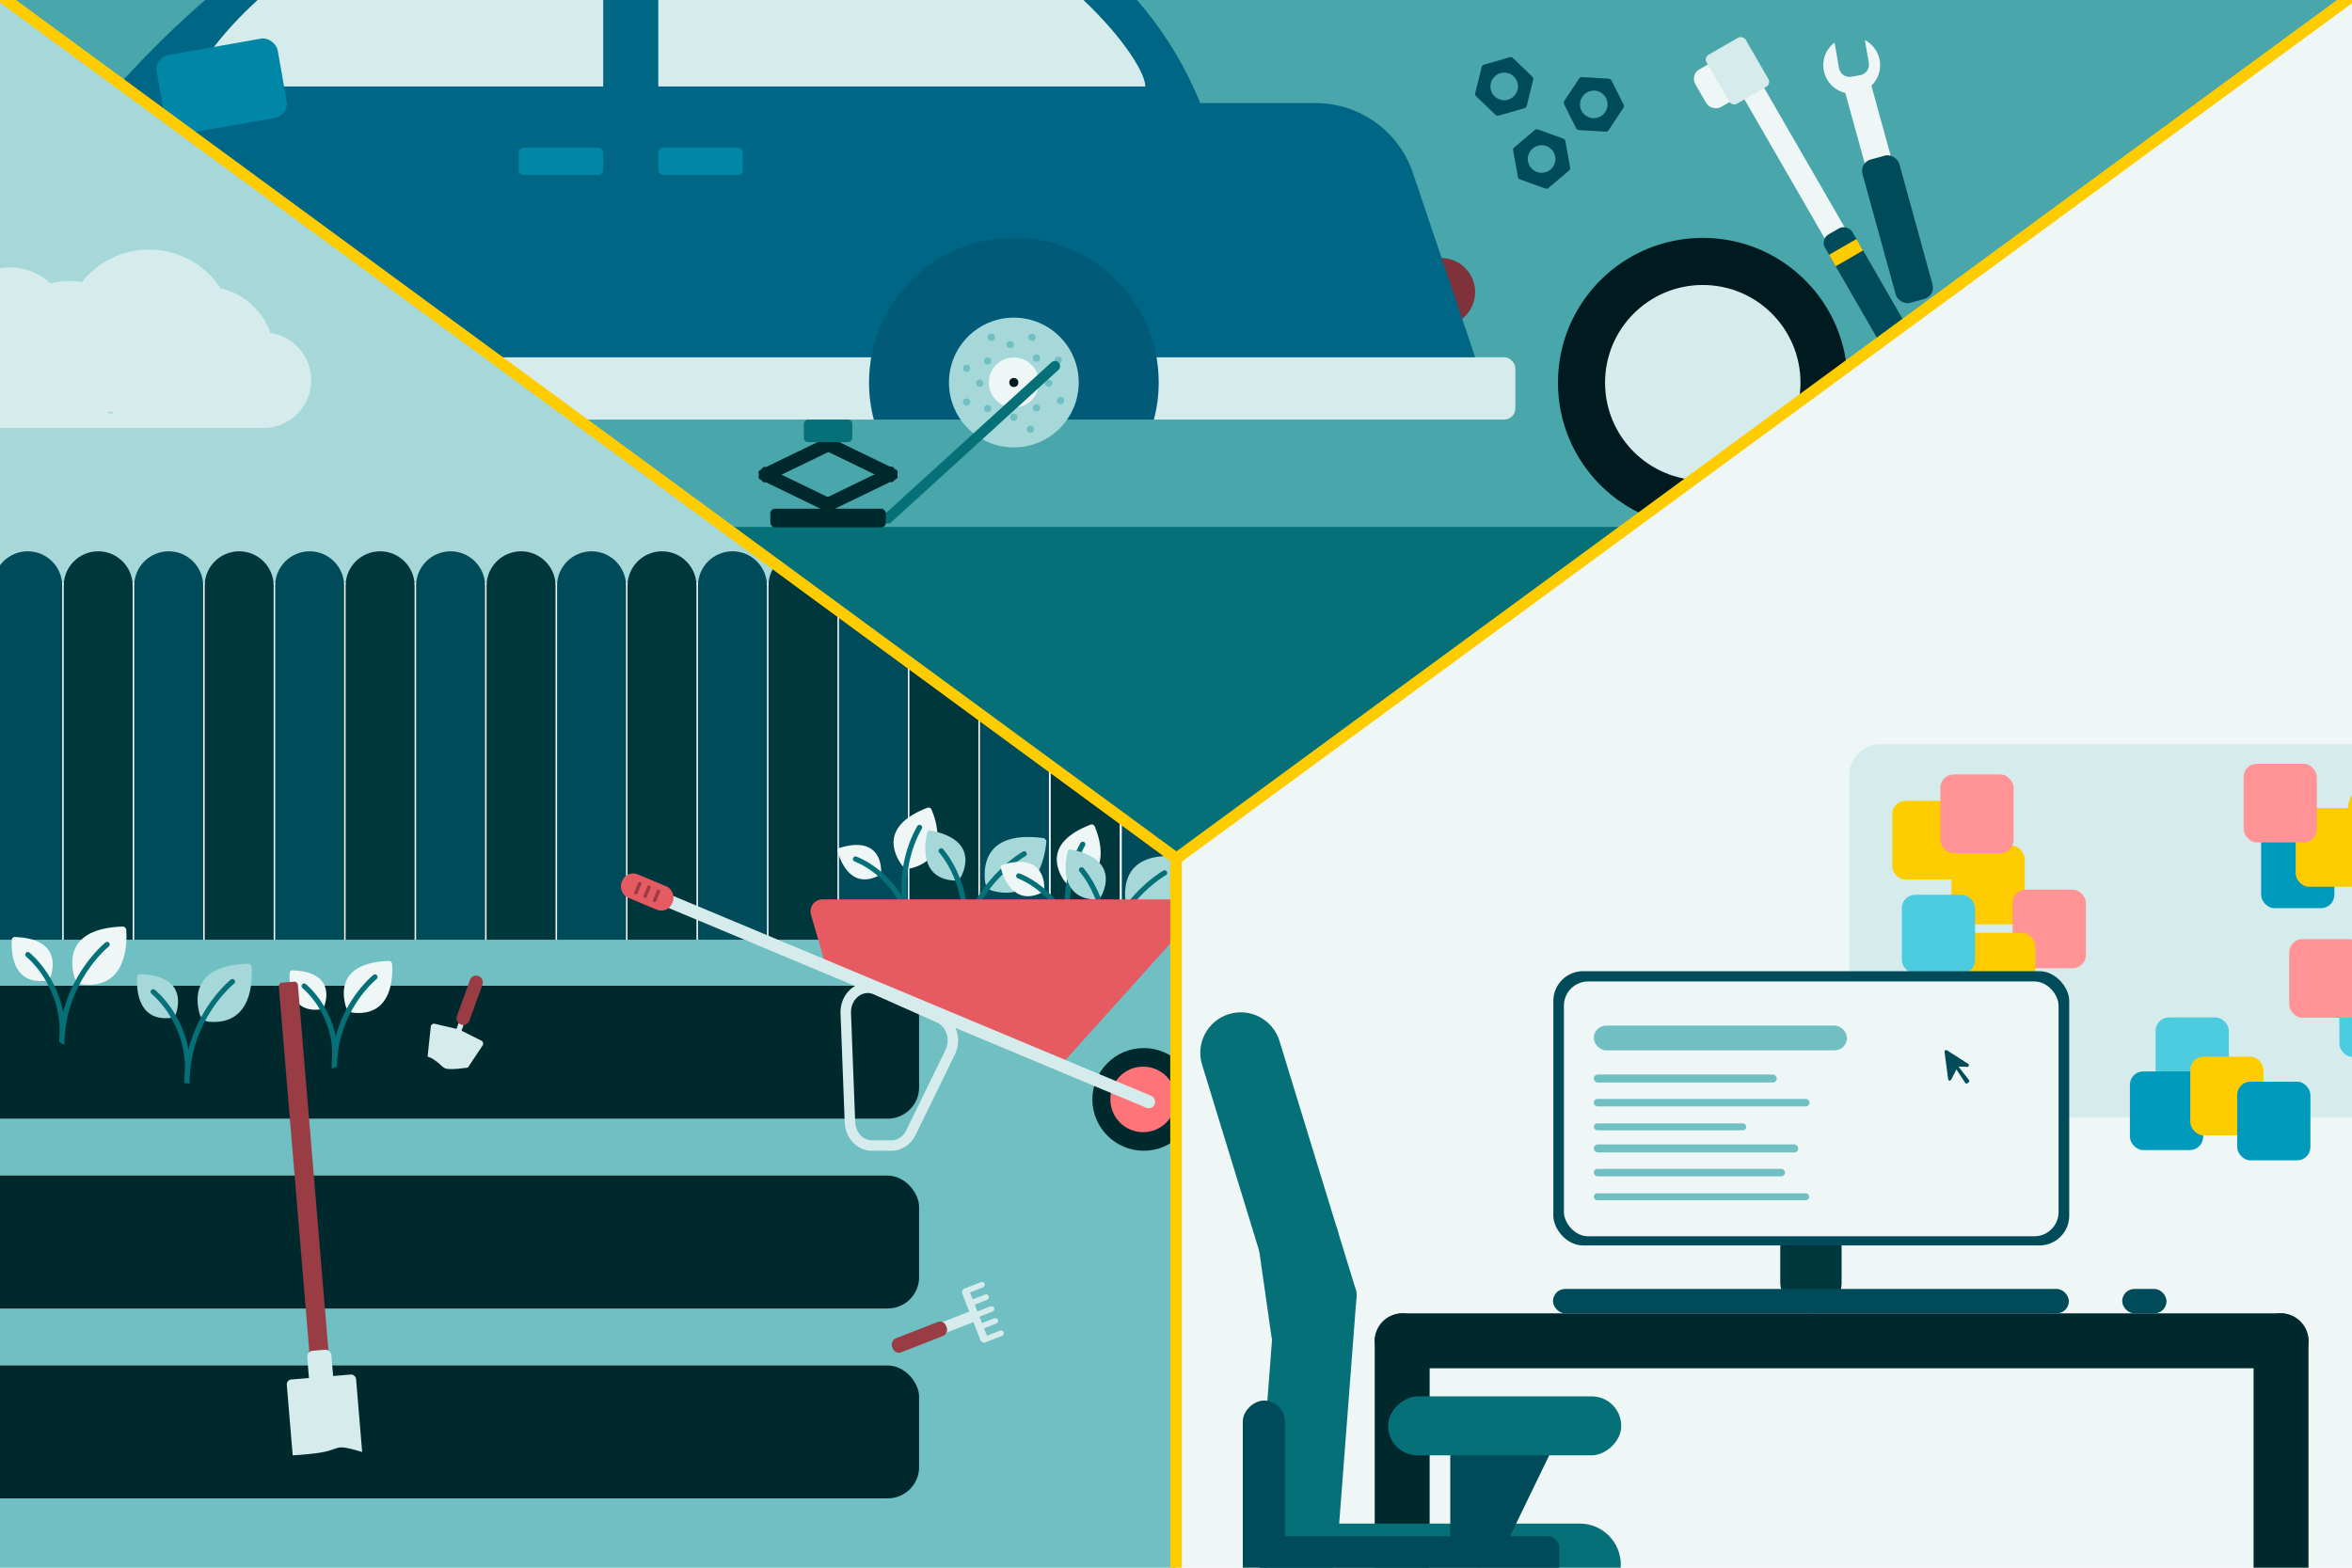 <?xml version="1.0" encoding="UTF-8"?>
<svg id="Ebene_1" xmlns="http://www.w3.org/2000/svg" width="900" height="600" xmlns:xlink="http://www.w3.org/1999/xlink" viewBox="0 0 900 600">
  <defs>
    <clipPath id="clippath">
      <path d="M0,0c3.6,4.12,450.48,328.05,450,327.57S900,0,900,0H0Z" style="fill: none;"/>
    </clipPath>
    <clipPath id="clippath-1">
      <path d="M126.1,94.95v28.43s358.99,0,358.99,0l-12.24-36.26c-2.77-8.21-10.46-13.73-19.12-13.73h-22.69c-5.66-13.83-14.64-24.37-25.11-31.46-10.47-7.09-22.44-10.72-34.1-10.72h-88.14c-10.37,0-20.56,2.77-29.46,8.08-10.04,5.98-23.5,16.27-38.85,33.86l-.23.24-72.24,6.01c-15.15,3.13-16.81,14.14-16.81,15.55Z" style="fill: #006685;"/>
    </clipPath>
    <clipPath id="clippath-3">
      <polygon points="450 327.57 450 600 900 600 900 0 450 327.57" style="fill: none;"/>
    </clipPath>
    <clipPath id="clippath-4">
      <polygon points="0 0 0 600 450 600 450 327.57 0 0" style="fill: none;"/>
    </clipPath>
  </defs>
  <g style="clip-path: url(#clippath);">
    <g>
      <rect x="-76.16" y="-111.62" width="991.4" height="384.26" rx="12" ry="12" style="fill: #a6d8d9;"/>
      <rect x="161.22" y="2.34" width="37.66" height="255.75" rx="12" ry="12" style="fill: #004b5a;"/>
      <rect x="230.99" y="2.34" width="19.55" height="255.75" rx="3.74" ry="3.74" style="fill: #067079;"/>
      <rect x="369.45" y="2.34" width="19.55" height="255.75" rx="3.74" ry="3.74" style="fill: #067079;"/>
      <rect x="421.1" y="2.34" width="37.66" height="255.75" rx="12" ry="12" style="fill: #004b5a;"/>
      <g>
        <rect x="120.27" y="123.39" width="372.74" height="12.26" rx="4.3" ry="4.3" transform="translate(613.27 259.04) rotate(180)" style="fill: #d6ebeb;"/>
        <circle cx="478.38" cy="110.56" r="6.71" style="fill: #80323a;"/>
        <g>
          <path d="M126.1,94.95v28.43s358.99,0,358.99,0l-12.24-36.26c-2.77-8.21-10.46-13.73-19.12-13.73h-22.69c-5.66-13.83-14.64-24.37-25.11-31.46-10.47-7.09-22.44-10.72-34.1-10.72h-88.14c-10.37,0-20.56,2.77-29.46,8.08-10.04,5.98-23.5,16.27-38.85,33.86l-.23.24-72.24,6.01c-15.15,3.13-16.81,14.14-16.81,15.55Z" style="fill: #006685;"/>
          <g style="clip-path: url(#clippath-1);">
            <ellipse cx="132.81" cy="90.06" rx="13.76" ry="5.78" transform="translate(-23.99 55.95) rotate(-21.87)" style="fill: #fc0;"/>
          </g>
        </g>
        <circle cx="478.38" cy="202.08" r="28.48" style="fill: #001b1f;"/>
        <circle cx="478.38" cy="202.08" r="19.22" style="fill: #d6ebeb;"/>
        <circle cx="411.27" cy="202.08" r="28.48" style="fill: #001b1f;"/>
        <circle cx="411.27" cy="202.08" r="19.22" style="fill: #d6ebeb;"/>
        <circle cx="186.66" cy="128.39" r="28.48" style="fill: #001b1f;"/>
        <circle cx="186.66" cy="128.39" r="19.22" style="fill: #d6ebeb;"/>
        <path d="M420.23,70.12h-95.78v-32.18h53.11c20.28-.02,42.67,25.93,42.67,32.18h0Z" style="fill: #d6ebeb;"/>
        <path d="M236.13,70.12h77.49v-32.18h-38.74c-15.93,0-39.47,22.34-42.18,32.18h3.44Z" style="fill: #d6ebeb;"/>
        <rect x="226.5" y="62.2" width="24.16" height="15.83" rx="5.55" ry="5.55" transform="translate(485.72 97.59) rotate(169.97)" style="fill: #0086a7;"/>
        <rect x="296.99" y="82.14" width="16.62" height="5.39" rx="1.89" ry="1.89" transform="translate(610.61 169.68) rotate(-180)" style="fill: #0086a7;"/>
        <rect x="324.45" y="82.14" width="16.62" height="5.39" rx="1.89" ry="1.89" transform="translate(665.51 169.68) rotate(180)" style="fill: #0086a7;"/>
        <path d="M421.91,135.65c.63-2.37.96-4.85.95-7.42-.06-15.73-12.87-28.43-28.6-28.37-15.73.06-28.43,12.87-28.37,28.6.01,2.48.34,4.89.95,7.18h55.07Z" style="fill: #001b1f;"/>
        <circle cx="394.37" cy="128.35" r="4.92" style="fill: #eef6f6;"/>
        <circle cx="394.36" cy="128.35" r=".89" style="fill: #001b1f;"/>
      </g>
      <rect x="243.9" y="135.42" width="17.01" height="25.02" rx="6.04" ry="6.04" style="fill: #004b5a;"/>
      <rect x="359.04" y="135.42" width="17.01" height="25.02" rx="5.54" ry="5.54" style="fill: #004b5a;"/>
      <rect x="247.64" y="150.44" width="125.11" height="10.04" rx="5.02" ry="5.02" style="fill: #004b5a;"/>
      <rect x="94.41" y="230.56" width="427.75" height="40.35" rx="12" ry="12" style="fill: #067079;"/>
      <rect x="161.22" y="-5.91" width="297.54" height="18.02" rx="2.26" ry="2.26" style="fill: #067079;"/>
      <rect x="301.45" y="160.44" width="16.14" height="70.13" style="fill: #004b5a;"/>
      <path d="M538.01,50.66l-11.84,3.42c-.5.15-.89.55-1.02,1.06l-2.95,11.96c-.13.51.03,1.05.41,1.41l8.88,8.54c.38.36.92.5,1.43.35l11.84-3.42c.5-.15.89-.55,1.02-1.06l2.95-11.96c.13-.51-.03-1.05-.41-1.41l-8.88-8.54c-.38-.36-.92-.5-1.43-.35ZM537.83,69.89c-3.73,1.49-7.85-.78-8.58-4.73-.54-2.92,1.09-5.88,3.85-6.98,3.73-1.49,7.85.78,8.58,4.73.54,2.92-1.09,5.88-3.85,6.98Z" style="fill: #004b5a;"/>
      <path d="M561.96,23.78l-12.3-.73c-.52-.03-1.03.22-1.31.66l-6.78,10.29c-.29.44-.32,1-.09,1.47l5.52,11.02c.24.47.7.78,1.23.81l12.3.73c.52.03,1.03-.22,1.31-.66l6.78-10.29c.29-.44.32-1,.09-1.47l-5.52-11.02c-.24-.47-.7-.78-1.23-.81ZM555.36,41.84c-4.01.16-7.14-3.36-6.51-7.32.47-2.93,2.99-5.18,5.96-5.3,4.01-.16,7.14,3.36,6.51,7.32-.47,2.93-2.99,5.18-5.96,5.3Z" style="fill: #004b5a;"/>
      <path d="M578.8,51.93l-11.59-4.18c-.49-.18-1.05-.08-1.45.26l-9.42,7.95c-.4.34-.59.87-.5,1.38l2.17,12.13c.09.52.45.95.95,1.12l11.59,4.18c.49.18,1.05.08,1.45-.26l9.42-7.95c.4-.34.59-.87.5-1.38l-2.17-12.13c-.09-.52-.45-.95-.95-1.12ZM567.36,67.39c-3.89-.98-5.89-5.24-4.17-8.87,1.28-2.68,4.34-4.12,7.22-3.39,3.89.98,5.89,5.24,4.17,8.87-1.28,2.68-4.34,4.12-7.22,3.39Z" style="fill: #004b5a;"/>
      <g>
        <rect x="619.16" y="43.77" width="13.21" height="51.41" rx="6.6" ry="6.6" transform="translate(-3.07 38.21) rotate(-3.49)" style="fill: #eef6f6;"/>
        <path d="M632.53,25.67l-.41,11.33c-.1,2.85-2.52,5.1-5.38,5l-4.35-.16c-2.85-.1-5.1-2.52-5-5.38l.45-12.64c-4.99,2.34-8.31,7.56-7.95,13.4.47,7.64,7.04,13.46,14.68,13,7.64-.47,13.46-7.04,13-14.68-.24-4.01-2.17-7.51-5.05-9.87Z" style="fill: #eef6f6;"/>
        <rect x="619.77" y="83.01" width="18.62" height="72.5" rx="9.31" ry="9.31" transform="translate(-6.09 38.51) rotate(-3.49)" style="fill: #004b5a;"/>
      </g>
      <g>
        <rect x="673.3" y="-9.84" width="11.12" height="105.82" rx="5.56" ry="5.56" transform="translate(20.13 212.69) rotate(-18.07)" style="fill: #eef6f6;"/>
        <rect x="690.41" y="70.36" width="15.42" height="63.52" rx="6.83" ry="6.83" transform="translate(2.76 221.58) rotate(-18.07)" style="fill: #004b5a;"/>
        <rect x="638.25" y="-20.5" width="17.4" height="21.16" rx="4.12" ry="4.12" transform="translate(34.99 200.18) rotate(-18.07)" style="fill: #eef6f6;"/>
        <rect x="647.46" y="-28.24" width="22.06" height="27.62" rx="2.15" ry="2.15" transform="translate(36.96 203.54) rotate(-18.07)" style="fill: #d6ebeb;"/>
        <rect x="684.27" y="80.07" width="15.42" height="6.46" transform="translate(8.29 218.75) rotate(-18.07)" style="fill: #fc0;"/>
      </g>
      <g>
        <rect x="-667.49" y="-403.6" width="1928.96" height="747.64" rx="12" ry="12" style="fill: #49a6ab;"/>
        <g>
          <rect x="-145.37" y="136.74" width="725.24" height="23.86" rx="4.3" ry="4.3" transform="translate(434.5 297.33) rotate(180)" style="fill: #d6ebeb;"/>
          <circle cx="551.41" cy="111.78" r="13.05" style="fill: #80323a;"/>
          <path d="M-134.02,81.41v55.32s698.49,0,698.49,0l-23.82-70.55c-5.38-15.97-20.35-26.72-37.2-26.72h-44.15c-11.02-26.9-28.48-47.42-48.86-61.21-20.38-13.79-43.67-20.85-66.34-20.85h-171.49c-20.17,0-39.99,5.39-57.32,15.71C95.75-15.25,69.55,4.76,39.69,38.99l-.46.47-140.55,11.7c-29.48,6.08-32.71,27.51-32.71,30.25Z" style="fill: #006685;"/>
          <circle cx="651.57" cy="146.46" r="55.42" style="fill: #001b1f;"/>
          <circle cx="651.57" cy="146.46" r="37.39" style="fill: #d6ebeb;"/>
          <circle cx="-16.19" cy="146.46" r="55.42" style="fill: #001b1f;"/>
          <circle cx="-16.19" cy="146.46" r="37.39" style="fill: #d6ebeb;"/>
          <path d="M438.25,33.09h-186.36V-29.53h103.33c39.47-.03,83.03,50.46,83.03,62.61h0Z" style="fill: #d6ebeb;"/>
          <path d="M80.06,33.09h150.76V-29.53h-75.38c-31,0-76.8,43.47-82.07,62.61h6.69Z" style="fill: #d6ebeb;"/>
          <rect x="61.32" y="17.69" width="47.01" height="30.8" rx="5.55" ry="5.55" transform="translate(174.12 50.89) rotate(169.97)" style="fill: #0086a7;"/>
          <rect x="198.48" y="56.49" width="32.34" height="10.48" rx="1.89" ry="1.89" transform="translate(429.31 123.46) rotate(-180)" style="fill: #0086a7;"/>
          <rect x="251.9" y="56.49" width="32.34" height="10.48" rx="1.89" ry="1.89" transform="translate(536.14 123.46) rotate(180)" style="fill: #0086a7;"/>
          <path d="M441.53,160.6c1.22-4.6,1.87-9.44,1.85-14.43-.12-30.61-25.04-55.32-55.65-55.19-30.61.12-55.32,25.04-55.19,55.65.02,4.83.66,9.51,1.84,13.98h107.15Z" style="fill: #005a78;"/>
          <circle cx="387.95" cy="146.4" r="24.83" style="fill: #a6d8d9;"/>
          <circle cx="387.95" cy="146.4" r="9.58" style="fill: #eef6f6;"/>
          <circle cx="387.94" cy="146.39" r="1.73" style="fill: #001b1f;"/>
          <circle cx="386.55" cy="131.89" r="1.39" style="fill: #70bfc2;"/>
          <circle cx="394.94" cy="129.11" r="1.39" style="fill: #70bfc2;"/>
          <circle cx="396.61" cy="137.06" r="1.39" style="fill: #70bfc2;"/>
          <circle cx="405" cy="137.83" r="1.39" style="fill: #70bfc2;"/>
          <circle cx="401.33" cy="146.67" r="1.39" style="fill: #70bfc2;"/>
          <circle cx="405.78" cy="153.33" r="1.39" style="fill: #70bfc2;"/>
          <circle cx="396.61" cy="156.11" r="1.39" style="fill: #70bfc2;"/>
          <circle cx="394.28" cy="164.28" r="1.39" style="fill: #70bfc2;"/>
          <circle cx="387.94" cy="159.68" r="1.39" style="fill: #70bfc2;"/>
          <circle cx="379.33" cy="163.41" r="1.39" style="fill: #70bfc2;"/>
          <circle cx="377.94" cy="156.36" r="1.39" style="fill: #70bfc2;"/>
          <circle cx="369.88" cy="153.86" r="1.39" style="fill: #70bfc2;"/>
          <circle cx="374.88" cy="146.67" r="1.39" style="fill: #70bfc2;"/>
          <circle cx="369.88" cy="140.94" r="1.39" style="fill: #70bfc2;"/>
          <circle cx="377.94" cy="138.13" r="1.39" style="fill: #70bfc2;"/>
          <circle cx="379.33" cy="129.11" r="1.39" style="fill: #70bfc2;"/>
        </g>
        <path d="M577.72,21.9l-9.9,2.86c-.42.12-.75.46-.85.89l-2.47,10c-.11.43.02.88.34,1.18l7.43,7.14c.32.3.77.42,1.19.29l9.9-2.86c.42-.12.75-.46.85-.89l2.47-10c.11-.43-.02-.88-.34-1.18l-7.43-7.14c-.32-.3-.77-.42-1.19-.29ZM577.57,37.98c-3.12,1.25-6.56-.66-7.17-3.96-.45-2.44.91-4.92,3.22-5.84,3.12-1.25,6.56.66,7.17,3.96.45,2.44-.91,4.92-3.22,5.84Z" style="fill: #004b5a;"/>
        <path d="M615.62,30.12l-10.28-.61c-.44-.03-.86.18-1.1.55l-5.67,8.6c-.24.37-.27.83-.07,1.23l4.62,9.21c.2.39.59.65,1.03.68l10.28.61c.44.03.86-.18,1.1-.55l5.67-8.6c.24-.37.27-.83.07-1.23l-4.62-9.21c-.2-.39-.59-.65-1.03-.68ZM610.1,45.23c-3.35.13-5.97-2.81-5.44-6.12.39-2.45,2.5-4.33,4.98-4.43,3.35-.13,5.97,2.81,5.44,6.12-.39,2.45-2.5,4.33-4.98,4.43Z" style="fill: #004b5a;"/>
        <path d="M598.2,53.05l-9.69-3.5c-.41-.15-.87-.07-1.21.22l-7.87,6.65c-.34.28-.49.72-.42,1.16l1.82,10.14c.08.43.38.79.79.94l9.69,3.5c.41.15.87.07,1.21-.22l7.87-6.65c.34-.28.49-.72.42-1.16l-1.82-10.14c-.08-.43-.38-.79-.79-.94ZM588.63,65.98c-3.25-.82-4.93-4.38-3.48-7.41,1.07-2.24,3.63-3.44,6.04-2.84,3.25.82,4.93,4.38,3.48,7.41-1.07,2.24-3.63,3.44-6.03,2.84Z" style="fill: #004b5a;"/>
        <g>
          <rect x="710.29" y="29.87" width="10.36" height="40.34" rx="3.18" ry="3.18" transform="translate(12.43 191.93) rotate(-15.41)" style="fill: #eef6f6;"/>
          <path d="M713.58,15.31l1.52,8.77c.38,2.21-1.11,4.33-3.32,4.71l-3.37.59c-2.21.38-4.33-1.11-4.71-3.32l-1.7-9.78c-3.45,2.61-5.15,7.15-3.93,11.58,1.6,5.79,7.59,9.19,13.38,7.6,5.79-1.6,9.19-7.59,7.6-13.38-.84-3.04-2.88-5.42-5.48-6.76Z" style="fill: #eef6f6;"/>
          <rect x="718.79" y="59.28" width="14.61" height="56.89" rx="4.48" ry="4.48" transform="translate(2.79 196.1) rotate(-15.41)" style="fill: #004b5a;"/>
        </g>
        <g>
          <rect x="685.43" y="26.39" width="8.73" height="83.03" rx="2.68" ry="2.68" transform="translate(58.42 353.9) rotate(-29.99)" style="fill: #eef6f6;"/>
          <rect x="708.1" y="85.2" width="12.1" height="49.84" rx="3.71" ry="3.71" transform="translate(40.58 371.73) rotate(-29.99)" style="fill: #004b5a;"/>
          <rect x="649.88" y="24.1" width="13.65" height="16.61" rx="4.12" ry="4.12" transform="translate(71.74 332.61) rotate(-29.99)" style="fill: #eef6f6;"/>
          <rect x="656.18" y="16.22" width="17.31" height="21.67" rx="2.15" ry="2.15" transform="translate(75.5 335.96) rotate(-29.99)" style="fill: #d6ebeb;"/>
          <rect x="700.34" y="94.14" width="12.1" height="5.07" transform="translate(46.26 366.05) rotate(-29.99)" style="fill: #fc0;"/>
        </g>
      </g>
      <rect x="-91.76" y="201.67" width="969.13" height="140.62" rx="12" ry="12" style="fill: #067079;"/>
      <path d="M340.56,200.31l64.45-58.73c.81-.73.86-1.98.13-2.79h0c-.73-.81-1.98-.86-2.79-.13l-62.76,57.19c-.36.33-.84.51-1.33.51h-6.84c-1.09,0-1.97.88-1.97,1.97h0c0,1.09.88,1.97,1.97,1.97h9.14s0,0,0,0h0Z" style="fill: #067079;"/>
      <g>
        <rect x="289.4" y="173.32" width="31.16" height="5.22" rx="1.15" ry="1.15" transform="translate(-46.18 150.5) rotate(-25.84)" style="fill: #00292e;"/>
        <rect x="313.16" y="173.19" width="31.16" height="5.22" rx="1.15" ry="1.15" transform="translate(548.01 477.3) rotate(-154.16)" style="fill: #00292e;"/>
        <rect x="313.16" y="184.69" width="31.16" height="5.22" rx="1.15" ry="1.15" transform="translate(706.25 212.61) rotate(154.16)" style="fill: #00292e;"/>
        <rect x="289.4" y="184.82" width="31.16" height="5.22" rx="1.15" ry="1.15" transform="translate(112.17 -114.18) rotate(25.84)" style="fill: #00292e;"/>
        <rect x="312.54" y="155.66" width="8.64" height="18.52" rx="1.58" ry="1.58" transform="translate(481.78 -151.95) rotate(90)" style="fill: #067079;"/>
        <rect x="294.74" y="194.68" width="44.24" height="7.19" rx="1.85" ry="1.85" transform="translate(633.73 396.55) rotate(180)" style="fill: #00292e;"/>
      </g>
    </g>
  </g>
  <g style="clip-path: url(#clippath-3);">
    <rect x="449.71" y="-2.82" width="519.93" height="620.89" rx="12" ry="12" style="fill: #eef6f6;"/>
    <rect x="707.65" y="284.82" width="233.78" height="142.8" rx="12" ry="12" style="fill: #d6ebeb;"/>
    <rect x="526.04" y="502.66" width="21.02" height="138.31" rx="10.51" ry="10.51" style="fill: #00292e;"/>
    <rect x="694.19" y="334.51" width="21.02" height="357.31" rx="10.51" ry="10.51" transform="translate(1217.87 -191.53) rotate(90)" style="fill: #00292e;"/>
    <rect x="862.34" y="502.66" width="21.02" height="138.31" rx="10.51" ry="10.51" style="fill: #00292e;"/>
    <rect x="681.22" y="465.85" width="23.48" height="36.81" rx="11.74" ry="11.74" style="fill: #00373d;"/>
    <rect x="594.26" y="493.32" width="197.4" height="9.34" rx="4.67" ry="4.67" style="fill: #004b5a;"/>
    <rect x="812.07" y="493.32" width="16.96" height="9.34" rx="4.67" ry="4.67" style="fill: #004b5a;"/>
    <rect x="724.06" y="306.51" width="28.02" height="30.11" rx="5.08" ry="5.08" style="fill: #fc0;"/>
    <rect x="746.74" y="323.65" width="28.02" height="30.11" rx="5.08" ry="5.08" style="fill: #fc0;"/>
    <rect x="742.5" y="296.41" width="28.02" height="30.11" rx="5.08" ry="5.08" style="fill: #ff9396;"/>
    <rect x="770.15" y="340.48" width="28.02" height="30.11" rx="5.08" ry="5.08" style="fill: #ff9396;"/>
    <rect x="750.79" y="357.02" width="28.02" height="30.11" rx="5.08" ry="5.08" style="fill: #fc0;"/>
    <rect x="727.75" y="342.46" width="28.02" height="30.11" rx="5.08" ry="5.08" style="fill: #4dcbdf;"/>
    <rect x="895.16" y="374.42" width="28.02" height="30.11" rx="5.08" ry="5.08" style="fill: #4dcbdf;"/>
    <rect x="824.85" y="389.41" width="28.02" height="30.11" rx="5.08" ry="5.08" style="fill: #4dcbdf;"/>
    <rect x="815.02" y="410.06" width="28.02" height="30.11" rx="5.08" ry="5.08" style="fill: #009abc;"/>
    <rect x="838.12" y="404.41" width="28.02" height="30.11" rx="5.08" ry="5.08" style="fill: #fc0;"/>
    <rect x="856.07" y="413.99" width="28.02" height="30.11" rx="5.08" ry="5.08" style="fill: #009abc;"/>
    <rect x="865.23" y="317.46" width="28.02" height="30.11" rx="5.08" ry="5.08" style="fill: #009abc;"/>
    <rect x="878.44" y="309.27" width="28.02" height="30.11" rx="5.08" ry="5.08" style="fill: #fc0;"/>
    <rect x="898.35" y="298.21" width="28.02" height="30.11" rx="12" ry="12" style="fill: #fc0;"/>
    <rect x="858.53" y="292.31" width="28.02" height="30.11" rx="5.08" ry="5.08" style="fill: #ff9396;"/>
    <rect x="875.98" y="359.42" width="28.02" height="30.11" rx="5.08" ry="5.08" style="fill: #ff9396;"/>
    <g>
      <path d="M488.22,385.4h0c8.55,0,15.49,6.94,15.49,15.49v99.49c0,4.14-3.36,7.51-7.51,7.51h-13.67c-5.41,0-9.8-4.39-9.8-9.8v-97.2c0-8.55,6.94-15.49,15.49-15.49Z" transform="translate(-109.52 162.82) rotate(-17.05)" style="fill: #067079;"/>
      <path d="M499.04,459.74h0c8.55,0,15.49,6.94,15.49,15.49v36.42c0,4.14-3.36,7.51-7.51,7.51h-13.67c-5.41,0-9.8-4.39-9.8-9.8v-34.12c0-8.55,6.94-15.49,15.49-15.49Z" transform="translate(-64.22 75.52) rotate(-8.13)" style="fill: #067079;"/>
      <path d="M493.32,486.52h13.01c4.82,0,8.72,3.91,8.72,8.72v98.27c0,8.55-6.94,15.49-15.49,15.49h0c-8.55,0-15.49-6.94-15.49-15.49v-97.76c0-5.1,4.14-9.24,9.24-9.24Z" transform="translate(43.24 -36.51) rotate(4.37)" style="fill: #067079;"/>
      <rect x="535.71" y="530.07" width="31.45" height="137.54" rx="15.72" ry="15.72" transform="translate(1150.28 47.41) rotate(90)" style="fill: #067079;"/>
      <rect x="554.94" y="546.8" width="22.04" height="53.02" rx="11.02" ry="11.02" transform="translate(1131.93 1146.62) rotate(180)" style="fill: #004b5a;"/>
      <rect x="563.75" y="537.85" width="22.04" height="62.44" rx="11.02" ry="11.02" transform="translate(843.84 1331.82) rotate(-154.15)" style="fill: #004b5a;"/>
      <rect x="564.49" y="501.13" width="22.56" height="89.2" rx="11.28" ry="11.28" transform="translate(1121.5 -30.05) rotate(90)" style="fill: #067079;"/>
      <rect x="475.56" y="587.94" width="121.1" height="33.36" rx="4.29" ry="4.29" style="fill: #004b5a;"/>
      <rect x="451.66" y="559.94" width="63.96" height="16.16" rx="8.08" ry="8.08" transform="translate(1051.66 84.38) rotate(90)" style="fill: #004b5a;"/>
    </g>
    <g>
      <rect x="594.39" y="371.7" width="197.4" height="104.97" rx="11.39" ry="11.39" style="fill: #004b5a;"/>
      <rect x="598.44" y="375.63" width="189.28" height="97.53" rx="9.26" ry="9.26" style="fill: #eef6f6;"/>
    </g>
    <path d="M744.08,402.57l1.39,10.48c.08.59.87.73,1.14.2l2.41-4.7c.11-.21.32-.34.56-.33l3.21.09c.62.02.86-.79.35-1.12l-8.12-5.21c-.44-.28-1,.08-.93.59Z" style="fill: #004b5a;"/>
    <path d="M748.16,408.56l3.82,5.87c.19.3.6.37.88.15l.48-.37c.27-.21.31-.59.1-.86l-5.23-6.62-.14,1.44c-.01.14.02.28.1.39Z" style="fill: #004b5a;"/>
    <rect x="454.43" y="299.39" width="189.25" height="48.55" rx="12" ry="12" style="fill: #eef6f6;"/>
  </g>
  <g style="clip-path: url(#clippath-4);">
    <rect x="-107.85" y="-17.3" width="480.18" height="240.33" style="fill: #a6d8d9;"/>
    <g>
      <g>
        <path d="M10.61,211h0c7.29,0,13.21,5.92,13.21,13.21v136.3H-2.6v-136.3c0-7.29,5.92-13.21,13.21-13.21Z" style="fill: #004b5a;"/>
        <path d="M37.57,211h0c7.29,0,13.21,5.92,13.21,13.21v136.3h-26.41v-136.3c0-7.29,5.92-13.21,13.21-13.21Z" style="fill: #00373d;"/>
        <path d="M64.54,211h0c7.29,0,13.21,5.92,13.21,13.21v136.3h-26.41v-136.3c0-7.29,5.92-13.21,13.21-13.21Z" style="fill: #004b5a;"/>
        <path d="M91.51,211h0c7.29,0,13.21,5.92,13.21,13.21v136.3h-26.41v-136.3c0-7.29,5.92-13.21,13.21-13.21Z" style="fill: #00373d;"/>
        <path d="M118.48,211h0c7.29,0,13.21,5.92,13.21,13.21v136.3h-26.41v-136.3c0-7.29,5.92-13.21,13.21-13.21Z" style="fill: #004b5a;"/>
        <path d="M145.44,211h0c7.29,0,13.21,5.92,13.21,13.21v136.3h-26.41v-136.3c0-7.29,5.92-13.21,13.21-13.21Z" style="fill: #00373d;"/>
        <path d="M199.38,211h0c7.29,0,13.21,5.92,13.21,13.21v136.3h-26.41v-136.3c0-7.29,5.92-13.21,13.21-13.21Z" style="fill: #00373d;"/>
        <path d="M226.35,211h0c7.29,0,13.21,5.92,13.21,13.21v136.3h-26.41v-136.3c0-7.29,5.92-13.21,13.21-13.21Z" style="fill: #004b5a;"/>
        <path d="M253.31,211h0c7.29,0,13.21,5.92,13.21,13.21v136.3h-26.41v-136.3c0-7.29,5.92-13.21,13.21-13.21Z" style="fill: #00373d;"/>
        <path d="M280.28,211h0c7.29,0,13.21,5.92,13.21,13.21v136.3h-26.41v-136.3c0-7.29,5.92-13.21,13.21-13.21Z" style="fill: #004b5a;"/>
        <path d="M388.17,211h0c7.29,0,13.21,5.92,13.21,13.21v136.3h-26.41v-136.3c0-7.29,5.92-13.21,13.21-13.21Z" style="fill: #004b5a;"/>
        <path d="M415.25,211h0c7.29,0,13.21,5.92,13.21,13.21v136.3h-26.41v-136.3c0-7.29,5.92-13.21,13.21-13.21Z" style="fill: #00373d;"/>
        <path d="M442.45,211h0c7.29,0,13.21,5.92,13.21,13.21v136.3h-26.41v-136.3c0-7.29,5.92-13.21,13.21-13.21Z" style="fill: #004b5a;"/>
        <path d="M307.25,211h0c7.29,0,13.21,5.92,13.21,13.21v136.3h-26.41v-136.3c0-7.29,5.92-13.21,13.21-13.21Z" style="fill: #00373d;"/>
        <path d="M334.22,211h0c7.29,0,13.21,5.92,13.21,13.21v136.3h-26.41v-136.3c0-7.29,5.92-13.21,13.21-13.21Z" style="fill: #004b5a;"/>
        <path d="M361.18,211h0c7.29,0,13.21,5.92,13.21,13.21v136.3h-26.41v-136.3c0-7.29,5.92-13.21,13.21-13.21Z" style="fill: #00373d;"/>
      </g>
      <path d="M172.41,211h0c7.29,0,13.21,5.92,13.21,13.21v136.3h-26.41v-136.3c0-7.29,5.92-13.21,13.21-13.21Z" style="fill: #004b5a;"/>
    </g>
    <rect x="-29.74" y="359.67" width="480.18" height="240.33" style="fill: #70bfc2;"/>
    <g>
      <path d="M344.93,330.89c-3-4.25-8.04-14.87,9.95-21.74.62-.24,1.31.06,1.57.67,1.74,4.11,6.83,18.8-7.76,22.46-1.42.36-2.92-.2-3.76-1.39Z" style="fill: #eef6f6;"/>
      <path d="M351.87,316.68s-10.67,16.8-3.39,37.94" style="fill: none; stroke: #067079; stroke-linecap: round; stroke-miterlimit: 10; stroke-width: 2px;"/>
      <path d="M337.18,332.88c-.19-3.93-2.13-12.62-16.07-8.34-.48.15-.76.65-.63,1.13.87,3.26,4.68,14.4,15.1,9.79,1.01-.45,1.65-1.48,1.6-2.58Z" style="fill: #eef6f6;"/>
      <path d="M327.37,328.78s14.19,5.05,19.7,21.06" style="fill: none; stroke: #067079; stroke-linecap: round; stroke-miterlimit: 10; stroke-width: 2px;"/>
    </g>
    <g>
      <path d="M376.94,337.5c-.72-6.01-.01-19.68,22.21-16.76.76.1,1.31.79,1.24,1.56-.49,5.17-3.4,23.03-20.37,18.71-1.65-.42-2.88-1.81-3.08-3.51Z" style="fill: #a6d8d9;"/>
      <path d="M391.91,326.79s-20.21,11.3-24.45,36.97" style="fill: none; stroke: #067079; stroke-linecap: round; stroke-miterlimit: 10; stroke-width: 2px;"/>
      <path d="M367.91,335.25c1.98-4.13,4.8-14.1-11.84-17.42-.57-.11-1.13.25-1.27.81-.91,3.82-3.17,17.34,10.04,18.37,1.29.1,2.5-.6,3.06-1.76Z" style="fill: #a6d8d9;"/>
      <path d="M360.13,325.64s11.74,13.02,8.53,32.46" style="fill: none; stroke: #067079; stroke-linecap: round; stroke-miterlimit: 10; stroke-width: 2px;"/>
    </g>
    <g>
      <path d="M407.38,337.35c-3-4.25-8.04-14.87,9.95-21.74.62-.24,1.31.06,1.57.67,1.74,4.11,6.83,18.8-7.76,22.46-1.42.36-2.92-.2-3.76-1.39Z" style="fill: #eef6f6;"/>
      <path d="M414.32,323.14s-10.67,16.8-3.39,37.94" style="fill: none; stroke: #067079; stroke-linecap: round; stroke-miterlimit: 10; stroke-width: 2px;"/>
      <path d="M399.63,339.34c-.19-3.93-2.13-12.62-16.07-8.34-.48.15-.76.65-.63,1.13.87,3.26,4.68,14.4,15.1,9.79,1.01-.45,1.65-1.48,1.6-2.58Z" style="fill: #eef6f6;"/>
      <path d="M389.82,335.24s14.19,5.05,19.7,21.06" style="fill: none; stroke: #067079; stroke-linecap: round; stroke-miterlimit: 10; stroke-width: 2px;"/>
    </g>
    <g>
      <path d="M430.67,344.79c-.72-6.01-.01-19.68,22.21-16.76.76.1,1.31.79,1.24,1.56-.49,5.17-3.4,23.03-20.37,18.71-1.65-.42-2.88-1.81-3.08-3.51Z" style="fill: #a6d8d9;"/>
      <path d="M445.64,334.08s-20.21,11.3-24.45,36.97" style="fill: none; stroke: #067079; stroke-linecap: round; stroke-miterlimit: 10; stroke-width: 2px;"/>
      <path d="M421.63,342.55c1.98-4.13,4.8-14.1-11.84-17.42-.57-.11-1.13.25-1.27.81-.91,3.82-3.17,17.34,10.04,18.37,1.29.1,2.5-.6,3.06-1.76Z" style="fill: #a6d8d9;"/>
      <path d="M413.86,332.93s11.74,13.02,8.53,32.46" style="fill: none; stroke: #067079; stroke-linecap: round; stroke-miterlimit: 10; stroke-width: 2px;"/>
    </g>
    <rect x="-20.2" y="377.28" width="371.9" height="50.86" rx="12" ry="12" style="fill: #00292e;"/>
    <rect x="-20.2" y="449.94" width="371.9" height="50.86" rx="12" ry="12" style="fill: #00292e;"/>
    <rect x="-20.2" y="522.61" width="371.9" height="50.86" rx="12" ry="12" style="fill: #00292e;"/>
    <g>
      <circle cx="437.65" cy="420.77" r="19.65" style="fill: #00292e;"/>
      <circle cx="437.42" cy="420.77" r="12.54" style="fill: #ff7478;"/>
      <path d="M318.71,372.83l83.22,34.68c1.79.75,3.86.28,5.16-1.16l49.03-54.49c2.65-2.94.56-7.63-3.4-7.63h-138.01c-3.05,0-5.24,2.92-4.39,5.85l5.75,19.81c.39,1.33,1.35,2.41,2.63,2.94Z" style="fill: #e65a61;"/>
      <rect x="233.84" y="378.41" width="216.44" height="4.94" rx="2.46" ry="2.46" transform="translate(510.62 864.27) rotate(-157.3)" style="fill: #d6ebeb;"/>
      <rect x="237.21" y="336.56" width="20.93" height="9.66" rx="4.48" ry="4.48" transform="translate(344.4 751.92) rotate(-157.3)" style="fill: #e65a61;"/>
      <path d="M331.99,380.05c.77,0,1.54.17,2.3.5l24.24,10.79c1.64.73,2.92,2.16,3.6,4.03.76,2.1.65,4.44-.32,6.43l-15.06,30.87c-1.13,2.32-3.26,3.76-5.56,3.76h-7.58c-3.42,0-6.22-3.09-6.37-7.03l-1.6-41.65c-.09-2.23.66-4.28,2.09-5.77,1.19-1.24,2.71-1.92,4.27-1.92M331.99,376.05c-5.64,0-10.62,5.13-10.36,11.85l1.6,41.65c.23,6.08,4.81,10.88,10.37,10.88h7.58c3.83,0,7.35-2.31,9.16-6.01l15.06-30.87c2.9-5.94.46-13.33-5.24-15.87l-24.24-10.79c-1.31-.58-2.63-.85-3.92-.85h0Z" style="fill: #d6ebeb;"/>
      <rect x="250.58" y="340.31" width="1.33" height="5.15" rx=".66" ry=".66" transform="translate(350.69 756.17) rotate(-157.3)" style="fill: #993c44;"/>
      <rect x="246.95" y="338.69" width="1.33" height="5.15" rx=".66" ry=".66" transform="translate(344.33 751.65) rotate(-157.3)" style="fill: #993c44;"/>
      <rect x="243.43" y="337.32" width="1.33" height="5.15" rx=".66" ry=".66" transform="translate(338.1 747.66) rotate(-157.3)" style="fill: #993c44;"/>
    </g>
    <g>
      <path d="M28.47,373.98c-1.63-5.58-3.1-18.65,18.43-19.36.74-.02,1.37.54,1.42,1.28.35,4.97.38,22.37-16.38,20.93-1.63-.14-3.01-1.27-3.47-2.84Z" style="fill: #eef6f6;"/>
      <path d="M40.99,361.48s-17.39,13.88-17.39,38.88" style="fill: none; stroke: #067079; stroke-linecap: round; stroke-miterlimit: 10; stroke-width: 2px;"/>
      <path d="M19.55,373.27c1.23-4.23,2.34-14.12-13.95-14.66-.56-.02-1.03.41-1.07.97-.26,3.77-.29,16.93,12.4,15.84,1.24-.11,2.28-.96,2.63-2.15Z" style="fill: #eef6f6;"/>
      <path d="M10.67,365.37s13.17,10.51,13.17,29.44" style="fill: none; stroke: #067079; stroke-linecap: round; stroke-miterlimit: 10; stroke-width: 2px;"/>
    </g>
    <g>
      <path d="M76.43,388.2c-1.63-5.58-3.1-18.65,18.43-19.36.74-.02,1.37.54,1.42,1.28.35,4.97.38,22.37-16.38,20.93-1.63-.14-3.01-1.27-3.47-2.84Z" style="fill: #a6d8d9;"/>
      <path d="M71.55,414.58c0-25,17.39-38.88,17.39-38.88" style="fill: none; stroke: #067079; stroke-linecap: round; stroke-miterlimit: 10; stroke-width: 2px;"/>
      <path d="M67.51,387.49c1.23-4.23,2.34-14.12-13.95-14.66-.56-.02-1.03.41-1.07.97-.26,3.77-.29,16.93,12.4,15.84,1.24-.11,2.28-.96,2.63-2.15Z" style="fill: #a6d8d9;"/>
      <path d="M58.63,379.59s13.17,10.51,13.17,29.44" style="fill: none; stroke: #067079; stroke-linecap: round; stroke-miterlimit: 10; stroke-width: 2px;"/>
    </g>
    <g>
      <path d="M132.29,385.1c-1.45-4.99-2.77-16.68,16.48-17.32.66-.02,1.22.48,1.27,1.15.31,4.45.34,20-14.65,18.71-1.46-.13-2.69-1.14-3.1-2.54Z" style="fill: #eef6f6;"/>
      <path d="M143.48,373.92s-15.55,12.41-15.55,34.77" style="fill: none; stroke: #067079; stroke-linecap: round; stroke-miterlimit: 10; stroke-width: 2px;"/>
      <path d="M124.32,384.47c1.1-3.78,2.1-12.63-12.48-13.11-.5-.02-.93.37-.96.87-.24,3.37-.26,15.14,11.09,14.17,1.11-.09,2.04-.86,2.35-1.93Z" style="fill: #eef6f6;"/>
      <path d="M116.38,377.4s11.78,9.4,11.78,26.32" style="fill: none; stroke: #067079; stroke-linecap: round; stroke-miterlimit: 10; stroke-width: 2px;"/>
    </g>
    <path d="M2.26,402.72s2.94-3.47,10.06-5.78,16.53,6.31,18.51,6.79c1.98.48,17.67,5.33,18.66,4.97.99-.36,7.93-.03,12.55,1.95,0,0,6.09,5.46,15.71,3.94,9.61-1.52,22.6-3.5,22.6-3.5,0,0,.11-.77,10.02.44,9.91,1.21,20.04-4.07,22.79-4.95,2.75-.88,12.66,2.97,13.98,5.83s-3.19,7.82-9.91,9.14-91.71,0-91.71,0l-43.27-18.83Z" style="fill: #00292e;"/>
    <g>
      <rect x="174.31" y="386.39" width="2.03" height="17.13" rx="1.02" ry="1.02" transform="translate(205.62 826.01) rotate(-160.08)" style="fill: #d6ebeb;"/>
      <path d="M175.43,393.96l-9.09-2.13c-.72-.17-1.42.33-1.49,1.06l-2.19,20.36c-.28,2.56,1.24,4.98,3.66,5.86h0s.46.17.46.17h0c2.42.88,5.13-.01,6.56-2.16l11.36-17.03c.41-.61.19-1.44-.47-1.77l-8.34-4.19.02-.05-.24-.06-.22-.11-.02.05Z" style="fill: #d6ebeb;"/>
      <rect x="177.17" y="372.97" width="5.1" height="19.73" rx="2.41" ry="2.41" transform="translate(218.27 803.99) rotate(-160.08)" style="fill: #993c44;"/>
    </g>
    <path d="M145.44,407.87s-1.93,2.37,4.67.37c6.61-2,10.8-5.96,15.64-2.88,4.84,3.08,2.64,4.26,9.68,3.67,7.05-.59,11.89-2.76,16.62-.79,4.73,1.96,9.58,6.77,14.86,6.35,5.28-.42,8.37,2,8.37,3.1s-22.68,5.28-27.08,5.94c-4.4.66-44.72-6.61-44.72-6.61l1.96-9.16Z" style="fill: #00292e;"/>
    <g>
      <rect x="371.48" y="488.42" width="2.15" height="9.08" rx="1.07" ry="1.07" transform="translate(695.88 -33.61) rotate(68.63)" style="fill: #d6ebeb;"/>
      <rect x="378.74" y="506.97" width="2.15" height="9.08" rx="1.07" ry="1.07" transform="translate(717.76 -28.57) rotate(68.63)" style="fill: #d6ebeb;"/>
      <rect x="376.58" y="502.25" width="2.15" height="9.08" rx="1.07" ry="1.07" transform="translate(711.99 -29.56) rotate(68.63)" style="fill: #d6ebeb;"/>
      <rect x="375.11" y="497.7" width="2.15" height="9.08" rx="1.07" ry="1.07" transform="translate(706.82 -31.09) rotate(68.63)" style="fill: #d6ebeb;"/>
      <rect x="373.02" y="493.18" width="2.17" height="9.08" rx="1.08" ry="1.08" transform="translate(701.29 -32.02) rotate(68.63)" style="fill: #d6ebeb;"/>
      <rect x="371.61" y="492.45" width="2.92" height="22.03" rx="1.46" ry="1.46" transform="translate(903.93 836.37) rotate(158.63)" style="fill: #d6ebeb;"/>
      <rect x="360.64" y="496.46" width="4.32" height="22.03" rx="1.57" ry="1.57" transform="translate(22.42 1030.25) rotate(-111.37)" style="fill: #d6ebeb;"/>
      <rect x="348.97" y="500.71" width="5.72" height="22.11" rx="2.41" ry="2.41" transform="translate(3.45 1025.89) rotate(-111.37)" style="fill: #993c44;"/>
    </g>
    <g>
      <rect x="112.65" y="375.65" width="7.32" height="146.43" rx="1.27" ry="1.27" transform="translate(269.55 886.51) rotate(175.23)" style="fill: #993c44;"/>
      <rect x="117.93" y="516.76" width="9.28" height="14.28" rx="2.25" ry="2.25" transform="translate(288.3 1035.79) rotate(175.23)" style="fill: #d6ebeb;"/>
      <rect x="111.04" y="526.95" width="26.6" height="36.17" rx="1.87" ry="1.87" transform="translate(293.58 1077.85) rotate(175.23)" style="fill: #d6ebeb;"/>
    </g>
    <path d="M64.98,559.21c-5.65-14.84,13.32-7.05,26.8-4.62,13.49,2.42,13.71,3.23,27.36,1.83,13.65-1.39,6.17-4.77,21.8,0,15.63,4.77,22.69,8.29,34.03,6.97s23.88-7.49,31.37-7.49,18.94,1.31,22.79,2.75c3.85,1.44,24.77.54,27.19,0,2.42-.54,9.69,7.82,9.69,7.82,0,0-197.5,1.98-201.03-7.27Z" style="fill: #00292e;"/>
    <path d="M103.51,127.44c-2.94-8.52-10.13-15.05-19.04-17.07-5.84-8.95-15.94-14.87-27.43-14.87-10.43,0-19.72,4.88-25.71,12.48-1.58-.28-3.2-.44-4.87-.44-2.47,0-4.86.33-7.14.95-4.02-3.8-9.44-6.14-15.41-6.14-4.47,0-8.64,1.32-12.14,3.58-2.46-.7-5.05-1.09-7.73-1.09-9.86,0-18.53,5.09-23.54,12.78-11.43,1.43-20.27,11.17-20.27,22.99s9.56,22.33,21.64,23.12c.18.04.37.06.56.06H100.06c.09,0,.17,0,.26-.01.17,0,.34.01.51.01,10.09,0,18.27-8.18,18.27-18.27,0-9.18-6.77-16.78-15.6-18.07ZM42.15,157.4c.54.27,1.08.54,1.64.78h-2.82c.4-.25.79-.51,1.18-.78Z" style="fill: #d6ebeb;"/>
  </g>
  <rect x="609.87" y="392.52" width="96.88" height="9.47" rx="4.73" ry="4.73" style="fill: #70bfc2;"/>
  <rect x="609.87" y="411.24" width="70.02" height="3.08" rx="1.54" ry="1.54" style="fill: #70bfc2;"/>
  <rect x="609.87" y="420.6" width="82.57" height="2.86" rx="1.43" ry="1.43" style="fill: #70bfc2;"/>
  <rect x="609.87" y="429.95" width="58.35" height="2.64" rx="1.32" ry="1.32" style="fill: #70bfc2;"/>
  <rect x="609.87" y="437.99" width="78.22" height="3.08" rx="1.54" ry="1.54" style="fill: #70bfc2;"/>
  <rect x="609.87" y="447.35" width="73.18" height="2.86" rx="1.43" ry="1.43" style="fill: #70bfc2;"/>
  <rect x="609.87" y="456.71" width="82.43" height="2.64" rx="1.32" ry="1.32" style="fill: #70bfc2;"/>
  <rect x="219.69" y="-124.29" width="4.4" height="570.72" rx="2.2" ry="2.2" transform="translate(-39.25 244.66) rotate(-53.73)" style="fill: #fc0;"/>
  <rect x="676.29" y="-124.33" width="4.4" height="570.72" rx="2.2" ry="2.2" transform="translate(950.09 803.3) rotate(-126.27)" style="fill: #fc0;"/>
  <rect x="447.8" y="328.78" width="4.4" height="271.22" transform="translate(900 928.78) rotate(-180)" style="fill: #fc0;"/>
</svg>